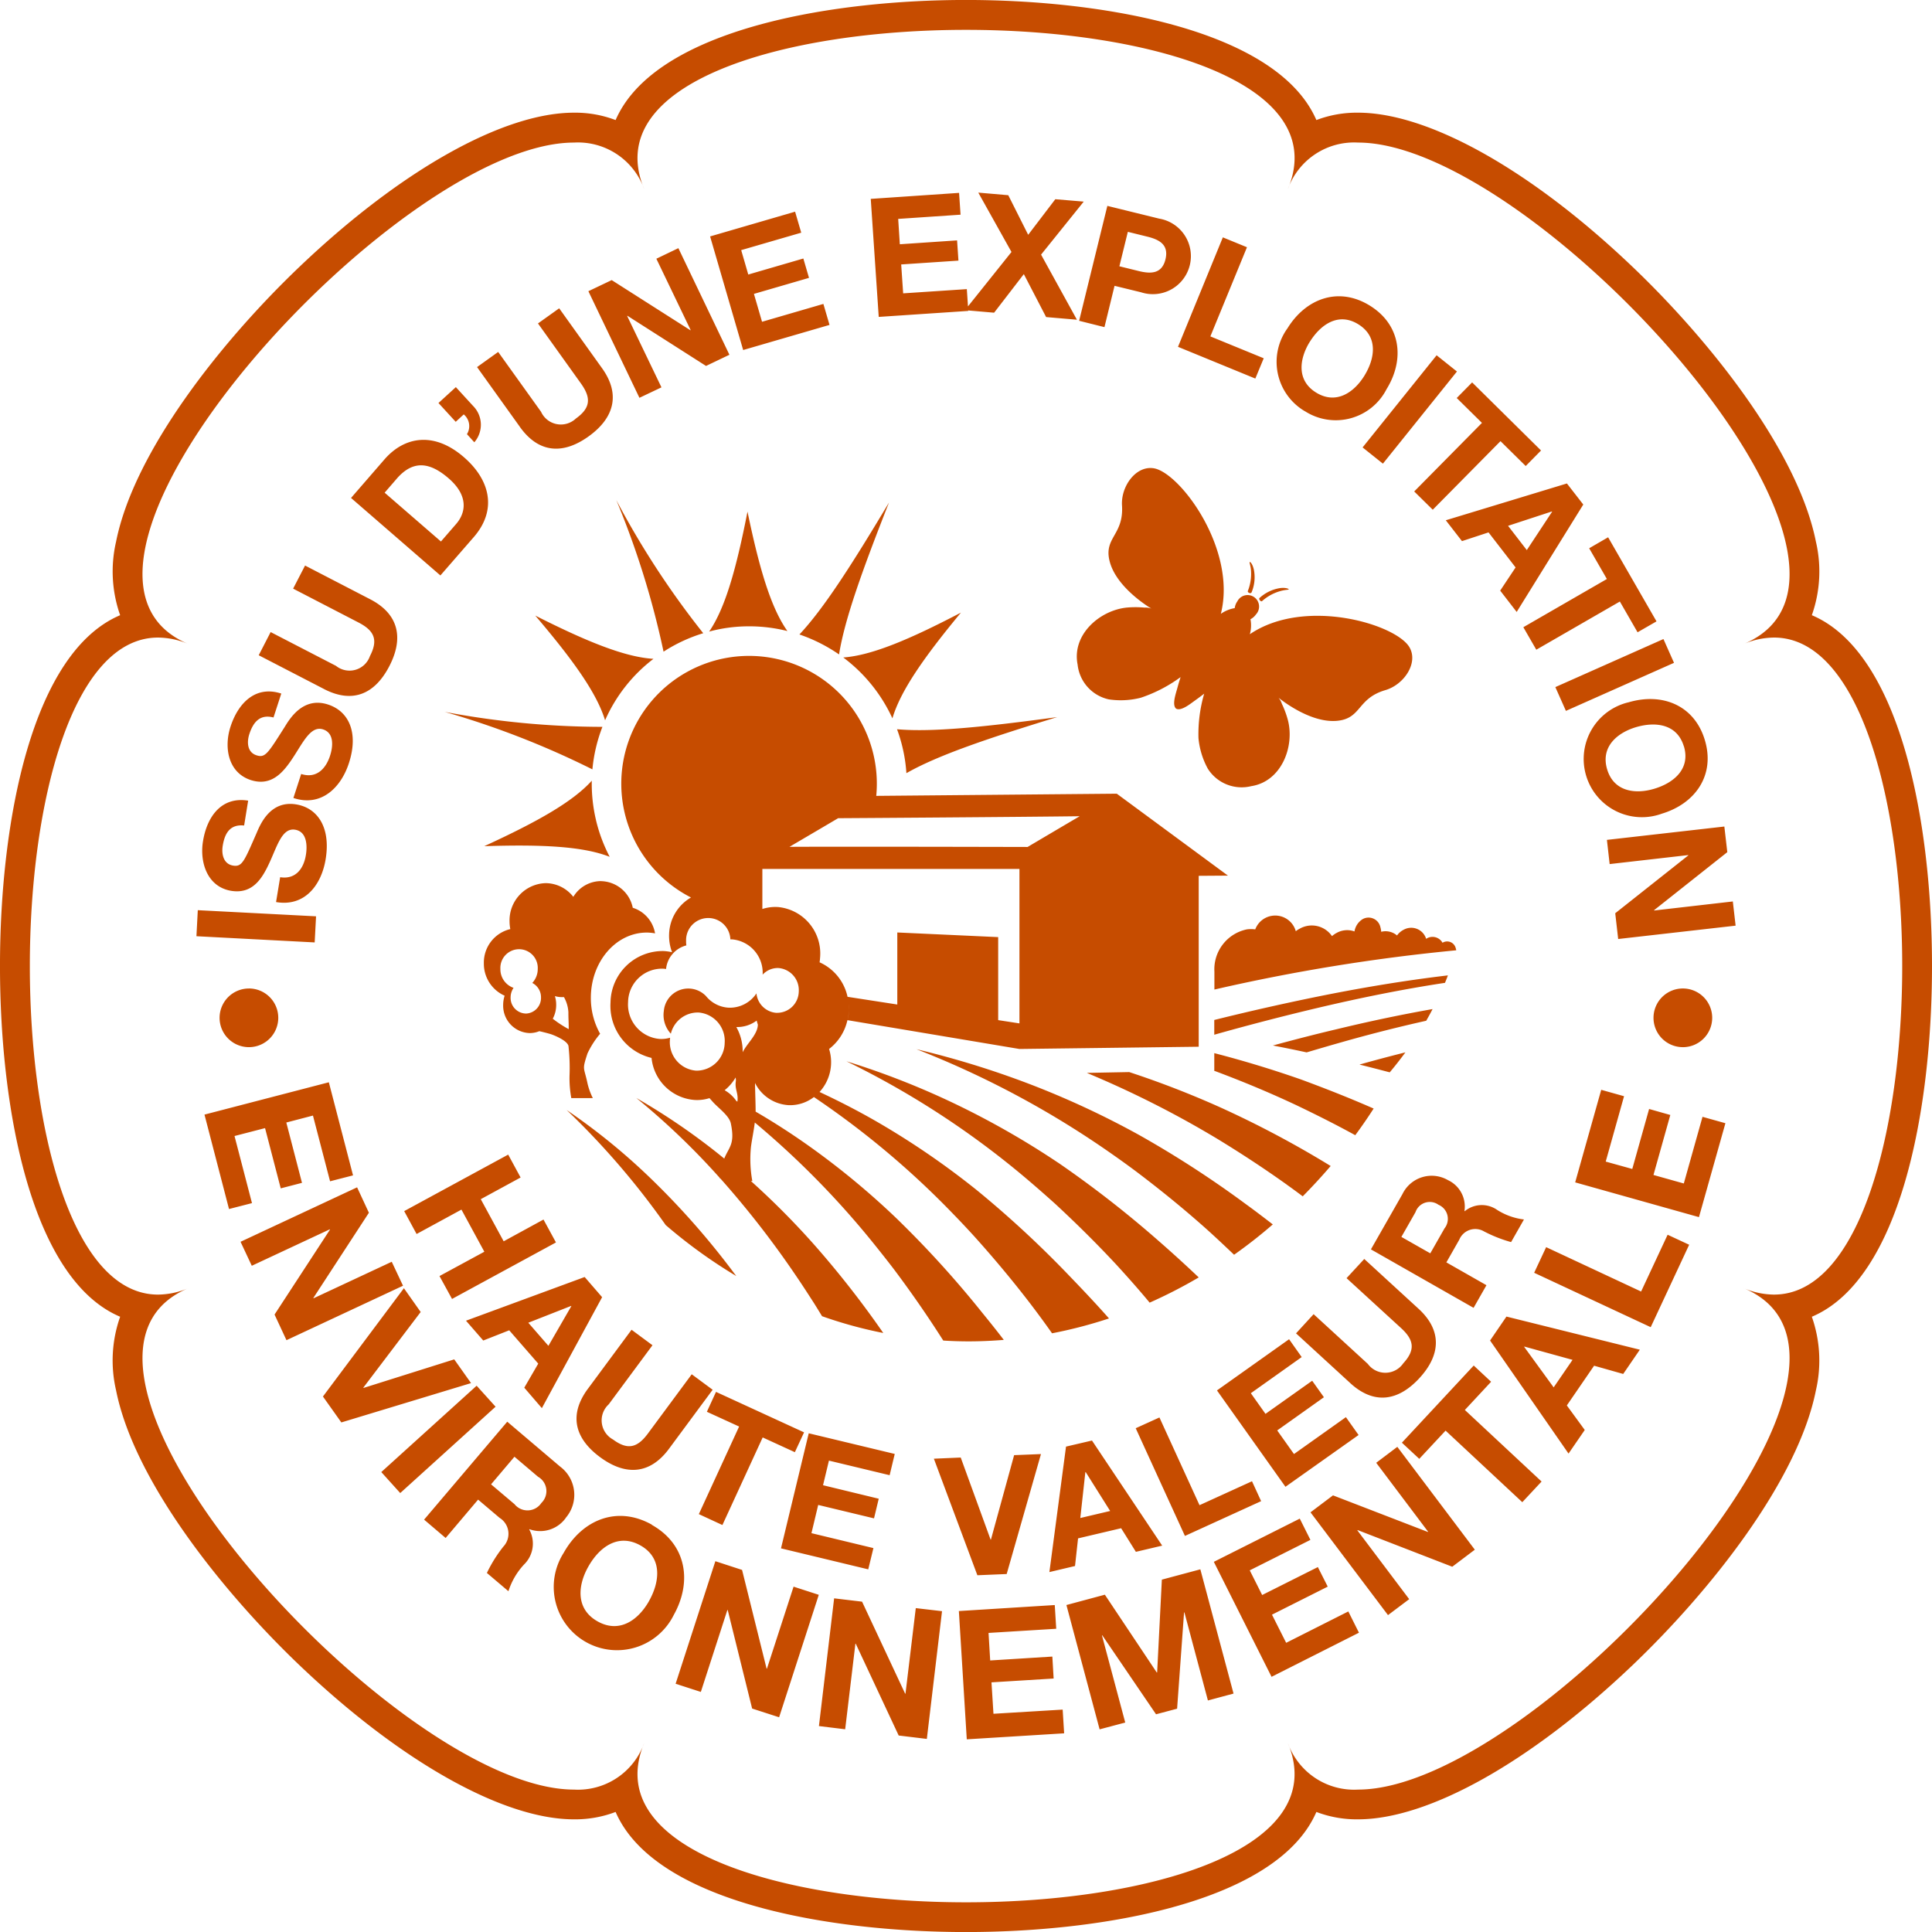 <svg xmlns="http://www.w3.org/2000/svg" width="130.957" height="130.957" viewBox="0 0 130.957 130.957">
  <path id="LOGO_HVE" data-name="LOGO HVE" d="M272.467,207.019c0-9.9-2.185-21.256-8.145-23.779a8.892,8.892,0,0,0,.277-4.98c-1.224-6.158-7.216-13.657-12.414-18.618-6.865-6.556-13.827-10.464-18.623-10.464a7.674,7.674,0,0,0-2.823.5,7.065,7.065,0,0,0-.6-1.095c-3.474-5.2-14.234-7.045-23.151-7.045s-19.681,1.853-23.151,7.045a7.064,7.064,0,0,0-.6,1.095,7.692,7.692,0,0,0-2.823-.5c-4.8,0-11.758,3.913-18.623,10.464-5.2,4.962-11.19,12.455-12.414,18.618a8.931,8.931,0,0,0,.277,4.98c-5.955,2.522-8.145,13.883-8.145,23.779s2.185,21.252,8.145,23.774a8.9,8.9,0,0,0-.277,4.985c1.224,6.158,7.216,13.652,12.414,18.618,6.865,6.551,13.828,10.464,18.623,10.464a7.692,7.692,0,0,0,2.823-.5,7.063,7.063,0,0,0,.6,1.095c3.47,5.2,14.234,7.045,23.151,7.045s19.681-1.853,23.151-7.045a7.062,7.062,0,0,0,.6-1.095,7.674,7.674,0,0,0,2.823.5c4.8,0,11.758-3.913,18.623-10.464,5.2-4.962,11.19-12.46,12.414-18.618a8.95,8.95,0,0,0-.277-4.985C270.282,228.275,272.467,216.914,272.467,207.019Zm-10.709,22.273a5.4,5.4,0,0,1-2.084-.448c12.169,5.04-14.156,34-26.107,34a4.764,4.764,0,0,1-4.754-3.137c2.975,7.184-9.425,10.778-21.82,10.778s-24.8-3.59-21.825-10.778a4.764,4.764,0,0,1-4.754,3.137c-11.952,0-38.276-28.958-26.107-34a5.4,5.4,0,0,1-2.084.448c-11.587,0-11.587-44.536,0-44.536a5.4,5.4,0,0,1,2.084.448c-12.169-5.04,14.156-34,26.107-34a4.764,4.764,0,0,1,4.754,3.137c-2.975-7.184,9.425-10.778,21.825-10.778s24.8,3.594,21.82,10.778a4.764,4.764,0,0,1,4.754-3.137c11.952,0,38.276,28.958,26.107,34a5.4,5.4,0,0,1,2.084-.448C273.345,184.75,273.345,229.291,261.758,229.291ZM162.84,205.42,154.825,205l.092-1.765,8.016.416Zm-7.572-6.847c.263-1.654,1.234-3.058,3.063-2.763l-.273,1.686c-.966-.1-1.317.541-1.451,1.372-.092.554.042,1.234.7,1.344.61.1.748-.268,1.58-2.171.24-.554.9-2.268,2.693-1.977,1.451.236,2.356,1.552,2.005,3.705-.282,1.751-1.414,3.252-3.363,2.915L160.5,201c1.053.166,1.6-.587,1.746-1.52.1-.61.074-1.571-.735-1.7-.855-.139-1.187,1.026-1.691,2.139s-1.146,2.241-2.633,2.005C155.564,201.659,155.037,200,155.268,198.573Zm1.862-7.762c.513-1.594,1.682-2.832,3.446-2.259l-.527,1.622c-.933-.245-1.381.333-1.64,1.132-.171.536-.148,1.229.494,1.432.587.194.776-.148,1.89-1.9.319-.513,1.224-2.107,2.952-1.543,1.4.453,2.088,1.894,1.418,3.964-.545,1.686-1.894,2.994-3.765,2.37l.527-1.626c1.012.328,1.663-.333,1.954-1.229.194-.587.314-1.538-.471-1.793-.818-.263-1.331.832-2,1.857s-1.469,2.037-2.906,1.575C156.954,193.9,156.687,192.184,157.13,190.812Zm6.348-2.564-4.431-2.292.808-1.571,4.431,2.291a1.463,1.463,0,0,0,2.3-.665c.582-1.118.277-1.732-.781-2.278l-4.426-2.292.809-1.566,4.426,2.292c1.922,1,2.273,2.62,1.289,4.523S165.414,189.246,163.478,188.248Zm10.155-10.312c1.6-1.853,1.081-3.881-.679-5.405-2.01-1.746-4.019-1.418-5.382.148l-2.268,2.615,6.057,5.253Zm-5.225-3.955c1.15-1.321,2.3-1.067,3.52-.009,1.34,1.164,1.173,2.31.5,3.086l-1.03,1.187-3.816-3.308Zm3.992-3.848-1.169-1.275,1.178-1.076,1.16,1.266a1.81,1.81,0,0,1,.092,2.472l-.5-.55a1.035,1.035,0,0,0-.217-1.34Zm4.352.346-2.906-4.056,1.432-1.026,2.906,4.056a1.478,1.478,0,0,0,2.361.457c1.021-.73,1.03-1.418.337-2.384l-2.906-4.061,1.437-1.026,2.906,4.061c1.261,1.76.832,3.368-.91,4.62S178.017,172.253,176.751,170.479Zm8.1-1.973-3.46-7.226,1.58-.753,5.336,3.4.018-.009L186,159.077l1.492-.716,3.46,7.226-1.585.758-5.327-3.4-.018.014,2.324,4.837Zm7.032-3.239-2.241-7.7,5.761-1.677.416,1.423-4.07,1.183.48,1.654,3.733-1.086.383,1.312-3.733,1.086.55,1.89,4.158-1.21.416,1.423Zm9.189-2.245-.541-8,5.987-.407.1,1.478-4.227.286.111,1.719,3.881-.263.092,1.372-3.881.259.134,1.959,4.315-.286.079,1.169,2.948-3.687-2.25-4.024,2.033.176,1.349,2.684,1.839-2.412,1.927.162-2.892,3.594,2.43,4.412-2.088-.18-1.511-2.911-2.014,2.615-1.756-.152v.032Zm15.3.693.684-2.8,1.8.439a2.578,2.578,0,1,0,1.224-4.994l-3.511-.864-1.913,7.789Zm1.585-6.459,1.331.328c.8.2,1.46.541,1.22,1.534s-.993.993-1.793.8l-1.331-.328Zm3.4,7.794,3.04-7.42,1.635.67-2.481,6.043,3.617,1.483L226.6,167.2Zm8.6,4.361a3.867,3.867,0,0,0,5.535-1.488c1.252-2.024.975-4.366-1.136-5.669s-4.324-.485-5.576,1.538A3.88,3.88,0,0,0,229.954,169.412Zm.328-4.689c.739-1.192,1.95-2.033,3.294-1.2s1.15,2.287.411,3.488c-.7,1.132-1.908,1.973-3.262,1.146S229.585,165.859,230.282,164.723Zm3.585,7.147,5.017-6.246,1.377,1.1-5.017,6.246Zm6.38-3.349,1.044-1.058,4.671,4.615-1.039,1.053-1.709-1.686-4.592,4.648-1.257-1.238,4.592-4.648Zm.356,9.7,1.8-.591,1.834,2.375-1.044,1.571,1.118,1.446,4.514-7.281-1.109-1.428-8.21,2.495Zm6.094-2.01.014.018-1.714,2.6-1.27-1.645Zm3.728,4.578-1.2-2.084,1.284-.744,3.28,5.7-1.284.739-1.2-2.084-5.664,3.266-.878-1.525Zm-3.493,7.327,7.327-3.257.716,1.612-7.327,3.257Zm4.939,1.035a3.947,3.947,0,1,0,2.282,7.544c2.278-.688,3.627-2.62,2.911-4.994S254.154,188.465,251.871,189.153Zm3.774,2.975c.457,1.515-.661,2.476-2,2.878-1.28.388-2.744.208-3.2-1.307s.656-2.472,1.936-2.86C253.729,190.433,255.188,190.613,255.646,192.128Zm3.317,10.52.189,1.64-7.96.905-.2-1.746,4.953-3.922V199.5l-5.331.61-.185-1.64,7.96-.905.2,1.737-4.962,3.932,0,.023ZM158.59,223.091l-1.557.4-1.663-6.4L163.8,214.9l1.64,6.311-1.557.4-1.16-4.454-1.806.471,1.063,4.089-1.441.374-1.063-4.084-2.07.536Zm10.238,5.6-7.9,3.691-.808-1.737,3.756-5.756-.009-.023-5.29,2.472-.762-1.626,7.9-3.691.8,1.723-3.761,5.77.009.028,5.3-2.476Zm4.611,6.6-8.792,2.666L163.4,236.2l5.488-7.341,1.137,1.612-3.885,5.124.014.023,6.145-1.936Zm1.663,1.6-6.463,5.853-1.284-1.423,6.463-5.853Zm4.754,7.535a2.389,2.389,0,0,0-.383-3.479l-3.58-3.04-5.636,6.639,1.46,1.243,2.2-2.6,1.46,1.238a1.268,1.268,0,0,1,.254,1.945,9.356,9.356,0,0,0-1.118,1.788l1.46,1.238a4.789,4.789,0,0,1,1.058-1.811,1.977,1.977,0,0,0,.351-2.375l.014-.018A2.132,2.132,0,0,0,179.856,244.435Zm-3.46-.919-1.6-1.354,1.585-1.871,1.6,1.358a1.117,1.117,0,0,1,.226,1.774A1.131,1.131,0,0,1,176.4,243.516Zm9.3,1.381c-2.352-1.321-4.722-.337-5.983,1.917a4.29,4.29,0,1,0,7.47,4.195C188.439,248.746,188.042,246.219,185.691,244.9Zm-.189,5.17c-.711,1.266-1.987,2.227-3.488,1.386s-1.349-2.435-.638-3.7c.744-1.331,2.028-2.292,3.53-1.455S186.25,248.737,185.5,250.067Zm9.794-.97,1.709.554-2.689,8.3-1.829-.591-1.654-6.676-.023-.009-1.8,5.558-1.709-.554,2.693-8.307,1.811.591,1.663,6.694.023,0Zm8.284,1.455,1.779.208-1.03,8.658-1.908-.231-2.911-6.223h-.023l-.693,5.8-1.779-.217,1.03-8.658,1.894.226,2.92,6.237.023,0Zm9.956,6.879.1,1.608-6.6.407-.536-8.695,6.5-.407.1,1.608-4.588.282.111,1.866,4.213-.263.088,1.488-4.213.259.134,2.13Zm9.332-9.508,2.25,8.422-1.737.467-1.594-5.974-.023.009-.471,6.523-1.428.379-3.645-5.355-.023,0,1.58,5.914-1.737.462-2.25-8.427,2.606-.7,3.516,5.271.028,0,.319-6.292Zm10.03,2.855.721,1.441L227.7,255.2l-3.913-7.794,5.826-2.929.721,1.441-4.112,2.065.841,1.672,3.775-1.894.67,1.326-3.779,1.9.961,1.908Zm3.322-11.157,5.253,6.971-1.529,1.155-6.417-2.486-.018.018,3.516,4.666-1.437,1.081-5.253-6.967,1.525-1.15,6.431,2.481.018-.014-3.52-4.675Zm4.578-2.5,5.2,4.851-1.307,1.4-5.2-4.851-1.783,1.913-1.178-1.095,4.869-5.23,1.178,1.1Zm1.709-4.708,5.318,7.664,1.1-1.6-1.215-1.663,1.848-2.693,1.973.559,1.127-1.645-9.041-2.245Zm2.328.411,3.262.9-1.28,1.866-2-2.749Zm9.707-7.581,1.46.679L253.4,231.5l-7.9-3.687.813-1.737,6.436,3.008Zm2.365-7.993,1.552.434-1.793,6.366-8.39-2.356,1.765-6.274,1.548.434-1.243,4.431,1.8.5,1.141-4.066,1.437.407-1.141,4.066,2.056.577ZM171.3,228.035l3.04-1.649-1.552-2.855-3.04,1.654-.841-1.552,7.05-3.83.841,1.552-2.7,1.469,1.552,2.855,2.7-1.474.845,1.552-7.045,3.83Zm6.939,8.953,4.084-7.521L181.14,228.1l-8.043,2.961,1.169,1.344,1.76-.693,1.968,2.259-.947,1.631Zm-.919-5.789,2.906-1.141.009.018-1.552,2.689Zm4.033,4.486,2.966-4.01,1.418,1.049-2.966,4.006a1.475,1.475,0,0,0,.291,2.384c1.012.748,1.663.545,2.37-.411l2.966-4.01,1.418,1.049-2.966,4.01c-1.294,1.742-2.948,1.829-4.671.554S180.059,237.441,181.352,235.685Zm7.526,8.487,2.73-5.937-2.185-1,.619-1.349,5.969,2.744-.624,1.344-2.181-1-2.73,5.937Zm8.819-3.627-.4,1.668,3.775.915-.319,1.331-3.784-.91-.457,1.913,4.2,1.012-.351,1.441-5.914-1.423,1.88-7.8,5.83,1.4-.346,1.441Zm12.552-.37,1.82-.074-2.324,8.131-1.987.083-2.948-7.9,1.82-.079,2.024,5.562h.023Zm4.334,5.641,2.92-.688,1,1.6,1.783-.42-4.759-7.124-1.76.411-1.127,8.505,1.737-.411Zm.494-4.486.023-.009,1.659,2.638-2.024.476Zm6.75,4.32-3.336-7.3,1.608-.73,2.717,5.946,3.557-1.622.619,1.349Zm6.814-3.331L224,235.787l4.888-3.47.855,1.21-3.447,2.449.993,1.4,3.165-2.245.795,1.118-3.165,2.25,1.136,1.6,3.52-2.5.859,1.21Zm4.394-7.027-3.677-3.373,1.192-1.3,3.677,3.373a1.473,1.473,0,0,0,2.4-.042c.85-.929.716-1.6-.162-2.4l-3.682-3.373,1.2-1.3,3.677,3.373c1.6,1.465,1.515,3.123.065,4.7S234.639,236.762,233.036,235.293Zm9.1-10.266a9.4,9.4,0,0,0,1.8.707l.873-1.534a4.338,4.338,0,0,1-1.816-.647,1.819,1.819,0,0,0-2.2.088l-.018-.014a1.973,1.973,0,0,0-1.118-2.093,2.2,2.2,0,0,0-3.082.942l-2.139,3.751,6.958,3.964.873-1.534-2.717-1.548.873-1.534A1.172,1.172,0,0,1,242.132,225.027Zm-2.721-.208-.956,1.677-1.959-1.113.956-1.677a1.02,1.02,0,0,1,1.562-.5A1.035,1.035,0,0,1,239.411,224.819Zm-81.034-16.276a1.989,1.989,0,1,1-1.987,1.991A1.991,1.991,0,0,1,158.377,208.543Zm97.2,3.978a1.989,1.989,0,1,1,1.987-1.987A1.99,1.99,0,0,1,255.577,212.521Zm-17.856-9.429h0l-.055.037Zm1.2.208.009,0a.079.079,0,0,0-.018.014S238.922,203.309,238.922,203.3Zm-.744,1.876c.018-.009.032-.023.051-.032a.779.779,0,0,1,1.058.3c.014,0,.023-.018.037-.023a.6.6,0,0,1,.859.4.628.628,0,0,1,.032.134,127.237,127.237,0,0,0-16.392,2.661V207.4a2.762,2.762,0,0,1,2.2-2.864,2.126,2.126,0,0,1,.568,0,1.447,1.447,0,0,1,2.749.125,1.44,1.44,0,0,1,.273-.176,1.658,1.658,0,0,1,2.181.508,1.591,1.591,0,0,1,.314-.217,1.459,1.459,0,0,1,1.21-.1,1.2,1.2,0,0,1,.573-.845.821.821,0,0,1,1.183.554,1.4,1.4,0,0,1,.055.314,1.2,1.2,0,0,1,1.072.249,1.26,1.26,0,0,1,.443-.383A1.057,1.057,0,0,1,238.178,205.175ZM226.092,181.6a3.16,3.16,0,0,0,.217-1.358c-.023-.37-.129-.577-.088-.605s.208.157.286.55a2.634,2.634,0,0,1-.162,1.506c-.023.055-.1.065-.162.037S226.074,181.65,226.092,181.6Zm-6.995,1.123a1.265,1.265,0,0,1,.457.069s-2.342-1.358-2.823-3.183c-.434-1.635.961-1.783.832-3.807-.083-1.294.947-2.73,2.167-2.518,1.783.314,5.636,5.5,4.532,9.864a2.312,2.312,0,0,1,.942-.388.984.984,0,0,1,.176-.457.779.779,0,1,1,1.261.887,1.019,1.019,0,0,1-.37.323,2.237,2.237,0,0,1-.042,1.016c3.728-2.532,9.914-.679,10.82.887.619,1.072-.379,2.532-1.626,2.9-1.945.568-1.608,1.931-3.289,2.084-1.88.171-3.959-1.566-3.959-1.566a1.238,1.238,0,0,1,.222.407,6.374,6.374,0,0,1,.416,1.132c.453,1.788-.448,4.139-2.486,4.454a2.712,2.712,0,0,1-2.948-1.183,5.356,5.356,0,0,1-.633-2.074,9.8,9.8,0,0,1,.388-3.012c-.208.162-.42.319-.633.471-.282.2-.938.739-1.27.545-.3-.245-.009-1.049.079-1.381.069-.254.143-.508.226-.758a9.8,9.8,0,0,1-2.7,1.4,5.474,5.474,0,0,1-2.167.111,2.709,2.709,0,0,1-2.116-2.365c-.4-2.024,1.5-3.673,3.336-3.858A6.568,6.568,0,0,1,219.1,182.727Zm7.789-.651a2.679,2.679,0,0,1,1.363-.665c.393-.06.633.046.614.083s-.249.018-.6.125a3.088,3.088,0,0,0-1.2.665c-.037.037-.1.014-.148-.042S226.84,182.117,226.887,182.075Zm12.566,26.089c-2.9.439-5.78,1.026-8.635,1.7q-3.513.832-7,1.816v-1q3.423-.852,6.87-1.557c2.971-.605,5.96-1.109,8.967-1.465C239.592,207.822,239.527,207.993,239.453,208.164Zm-3.742,6.066c-.591-.157-1.284-.337-2.051-.527q1.552-.437,3.114-.827c-.347.471-.7.924-1.063,1.354Zm-2.338,4.26c-1.312-.721-2.629-1.381-3.95-2.014-1.862-.878-3.747-1.659-5.632-2.361h.028v-1.187q2.952.762,5.872,1.783c1.654.61,3.3,1.257,4.93,1.973C234.191,217.349,233.77,217.949,233.373,218.49Zm4.809-7.757q-2.945.658-5.849,1.488c-.753.213-1.5.434-2.255.656-.725-.157-1.488-.314-2.287-.467,1.432-.388,2.869-.762,4.31-1.1,2.153-.522,4.334-.984,6.514-1.368C238.478,210.206,238.33,210.474,238.182,210.733Zm-9.443,11.111c-1.571-1.123-3.169-2.167-4.772-3.142-.582-.346-1.16-.684-1.746-1.012a68.1,68.1,0,0,0-7.041-3.423l2.874-.055a63.5,63.5,0,0,1,6.154,2.384,68.147,68.147,0,0,1,7.5,3.982q-.915,1.067-1.894,2.056C229.46,222.366,229.1,222.1,228.739,221.844Zm-15.5-1.488a72.708,72.708,0,0,1,6.754,5.253q1.393,1.213,2.772,2.522a33.263,33.263,0,0,1-3.326,1.709.318.318,0,0,1-.051-.06c-.711-.855-1.446-1.682-2.19-2.495-1.344-1.446-2.73-2.814-4.144-4.126-.508-.457-1.026-.915-1.538-1.354a58.634,58.634,0,0,0-12.631-8.325,53.865,53.865,0,0,1,7.3,2.855A56.348,56.348,0,0,1,213.239,220.356ZM179.92,216.78a42.96,42.96,0,0,1,5.923,4.856,52.843,52.843,0,0,1,5.465,6.255c.037.046.074.092.111.143a34.208,34.208,0,0,1-4.786-3.456A52.687,52.687,0,0,0,179.92,216.78Zm36.761,14.128c-.869-.984-1.751-1.917-2.633-2.832a70.378,70.378,0,0,0-6.292-5.835,54.177,54.177,0,0,0-6.662-4.583c-1.326-.772-2.675-1.465-4.033-2.1a2.993,2.993,0,0,0,.647-2.915,3.376,3.376,0,0,0,1.243-1.954l11.656,1.954,12.155-.152V200.906l1.982-.014-7.535-5.553-18.314.166,2.01-.018a8.661,8.661,0,1,0-12.557,6.888,2.968,2.968,0,0,0-1.483,2.462,3.119,3.119,0,0,0,.2,1.247,3.622,3.622,0,0,0-.559-.079,3.537,3.537,0,0,0-3.613,3.483,3.623,3.623,0,0,0,2.781,3.761A3.169,3.169,0,0,0,188.6,216.1a2.772,2.772,0,0,0,1-.125q.1.111.222.249c.351.4,1.109.929,1.224,1.455.3,1.432-.125,1.6-.444,2.393a44.269,44.269,0,0,0-5.96-4.107,49.49,49.49,0,0,1,5.646,5.405.1.1,0,0,0,0,.037c.018,0,.032,0,.046.009a63.209,63.209,0,0,1,5.105,6.56c.42.614.827,1.243,1.234,1.876.189.3.374.605.559.905a29.652,29.652,0,0,0,4.149,1.137,64.937,64.937,0,0,0-4.6-5.89,53.384,53.384,0,0,0-4.375-4.412c.032,0,.065,0,.1.009a8.257,8.257,0,0,1-.092-2.333c.065-.494.189-1.081.259-1.64a58.576,58.576,0,0,1,8.126,8.288c.448.559.9,1.127,1.335,1.7,1.15,1.534,2.259,3.132,3.313,4.791.573.037,1.15.055,1.728.055.795,0,1.589-.037,2.375-.1-.476-.624-.961-1.229-1.451-1.829a68.8,68.8,0,0,0-5.83-6.417,52.79,52.79,0,0,0-6.26-5.133q-1.622-1.13-3.28-2.093c0-.508-.032-1.28-.042-1.945a2.722,2.722,0,0,0,2.278,1.506,2.63,2.63,0,0,0,1.714-.55,58.39,58.39,0,0,1,9.471,7.956q.728.748,1.441,1.534c1.317,1.465,2.6,3,3.83,4.611.476.628.942,1.261,1.4,1.913A31.037,31.037,0,0,0,216.681,230.908Zm-17.727-20.217a3.6,3.6,0,0,0,.1-.638,3.45,3.45,0,0,0-.014-.49,2.877,2.877,0,0,1,.014.49A2.955,2.955,0,0,1,198.954,210.691ZM198.322,197c.277,0,12.155-.079,16.373-.134-1.7,1-3.368,1.987-3.53,2.084-.277,0-11.98-.032-16.142-.009C196.626,198,198.174,197.09,198.322,197Zm-6.14,6.69a.1.1,0,0,1,.023-.014.1.1,0,0,0-.023.014.014.014,0,0,1,0-.009S192.177,203.683,192.182,203.688Zm-.688,12.52c-.023-.009-.042-.023-.065-.032a2.414,2.414,0,0,0-.8-.739,3.123,3.123,0,0,0,.744-.864,1.334,1.334,0,0,1,.018.231C191.295,215.381,191.576,215.625,191.493,216.208Zm.356-3.34a3.34,3.34,0,0,0-.43-1.714,2.2,2.2,0,0,0,1.381-.439c.018.092.051.185.079.277C192.865,211.671,192.14,212.262,191.849,212.867Zm2.292-2.675a1.467,1.467,0,0,1-1.358-1.321,2.156,2.156,0,0,1-1.88.97,2.129,2.129,0,0,1-1.543-.79l0,0a1.664,1.664,0,0,0-2.855,1.016,1.866,1.866,0,0,0,.476,1.538,1.879,1.879,0,0,1,1.88-1.437,1.932,1.932,0,0,1,1.769,2.065,1.907,1.907,0,0,1-1.94,1.876,1.933,1.933,0,0,1-1.774-2.056c0-.06.009-.116.014-.176a2.094,2.094,0,0,1-.7.083,2.34,2.34,0,0,1-2.148-2.495,2.3,2.3,0,0,1,2.361-2.268,1.759,1.759,0,0,1,.213.023,1.84,1.84,0,0,1,1.377-1.6,1.64,1.64,0,0,1-.018-.3,1.5,1.5,0,0,1,3-.111h.1a2.271,2.271,0,0,1,2.088,2.393,1.394,1.394,0,0,1,1.081-.448,1.5,1.5,0,0,1,1.368,1.589A1.468,1.468,0,0,1,194.14,210.192Zm.055-7.175a2.852,2.852,0,0,0-1.012.134V200.44h17.426v10.469l-1.441-.222V205.06l-6.838-.314v4.883l-3.373-.522v0a3.325,3.325,0,0,0-1.894-2.338c.018-.12.028-.24.037-.37A3.161,3.161,0,0,0,194.2,203.018Zm28.773,21.547c-1.455-1.284-2.952-2.49-4.458-3.627q-.818-.61-1.64-1.183a62.827,62.827,0,0,0-13.245-7.1,61.087,61.087,0,0,1,7.641,2.352,58.994,58.994,0,0,1,7.466,3.47,69.672,69.672,0,0,1,7.216,4.675c.614.444,1.224.91,1.834,1.381a33.285,33.285,0,0,1-2.624,2.056C224.433,225.9,223.708,225.216,222.969,224.565Zm-24.3-38.461c1.922-.139,4.463-1.206,7.974-3.04-2.527,3.054-4.1,5.313-4.643,7.166a10.765,10.765,0,0,0-3.331-4.126Zm-2.975-1.557c1.645-1.751,3.557-4.735,6.075-8.949-1.806,4.583-3.008,7.923-3.386,10.3A10.948,10.948,0,0,0,195.7,184.547Zm-.818-.236a10.6,10.6,0,0,0-2.652-.319,10.332,10.332,0,0,0-2.647.356c1.09-1.589,1.839-4.246,2.6-8.131C192.981,180.093,193.766,182.736,194.88,184.311Zm7.434,6.657c2.4.213,5.941-.157,10.857-.822-4.754,1.455-8.131,2.606-10.219,3.8A10.631,10.631,0,0,0,202.313,190.969Zm-20.406,6.149a10.729,10.729,0,0,0,.933,2.5c-1.793-.707-4.546-.85-8.505-.721,3.6-1.654,6-3.008,7.29-4.44A10.609,10.609,0,0,0,181.907,197.118Zm-10.261-7.327a57.964,57.964,0,0,0,10.7,1.016,10.659,10.659,0,0,0-.679,2.883A58.478,58.478,0,0,0,171.646,189.791Zm14.844-4.079a58.3,58.3,0,0,0-3.2-10.27,58.122,58.122,0,0,0,5.89,9.018A10.674,10.674,0,0,0,186.49,185.711Zm-8.7-2.449c3.539,1.788,6.094,2.818,8.016,2.934a10.646,10.646,0,0,0-3.28,4.167C181.962,188.52,180.359,186.28,177.79,183.263Zm4.449,18a2.2,2.2,0,0,0-1.866,1.067,2.393,2.393,0,0,0-1.876-.929A2.525,2.525,0,0,0,176.049,204a2.73,2.73,0,0,0,.051.517,2.333,2.333,0,0,0-1.793,2.315,2.372,2.372,0,0,0,1.409,2.2,2.02,2.02,0,0,0-.1.633,1.854,1.854,0,0,0,1.8,1.9,1.707,1.707,0,0,0,.651-.129c.259.06.522.125.772.2.333.111,1.22.494,1.21.864a13.367,13.367,0,0,1,.065,1.968,7.625,7.625,0,0,0,.12,1.506l1.46,0a4.559,4.559,0,0,1-.356-.975c-.245-1.178-.388-.882-.009-2.047a5.973,5.973,0,0,1,.859-1.34,4.948,4.948,0,0,1-.628-2.439c0-2.444,1.7-4.421,3.793-4.421a3.23,3.23,0,0,1,.559.055,2.2,2.2,0,0,0-1.515-1.737.028.028,0,0,0,0-.018A2.245,2.245,0,0,0,182.239,201.267Zm-5.087,8.977a1.06,1.06,0,0,1-1.03-1.09,1.17,1.17,0,0,1,.2-.651,1.331,1.331,0,0,1-.892-1.28,1.268,1.268,0,1,1,2.532,0,1.383,1.383,0,0,1-.37.947,1.093,1.093,0,0,1,.591.984A1.061,1.061,0,0,1,177.153,210.243Zm1.829.351a1.98,1.98,0,0,0,.231-.933,1.917,1.917,0,0,0-.088-.6,1.624,1.624,0,0,0,.476.069c.046,0,.1,0,.139,0a2.331,2.331,0,0,1,.3,1.021c0,.577.023.573.023,1.15A7.18,7.18,0,0,1,178.982,210.594Z" transform="translate(-141.51 -141.54)" fill="#c64c00"/>
</svg>
